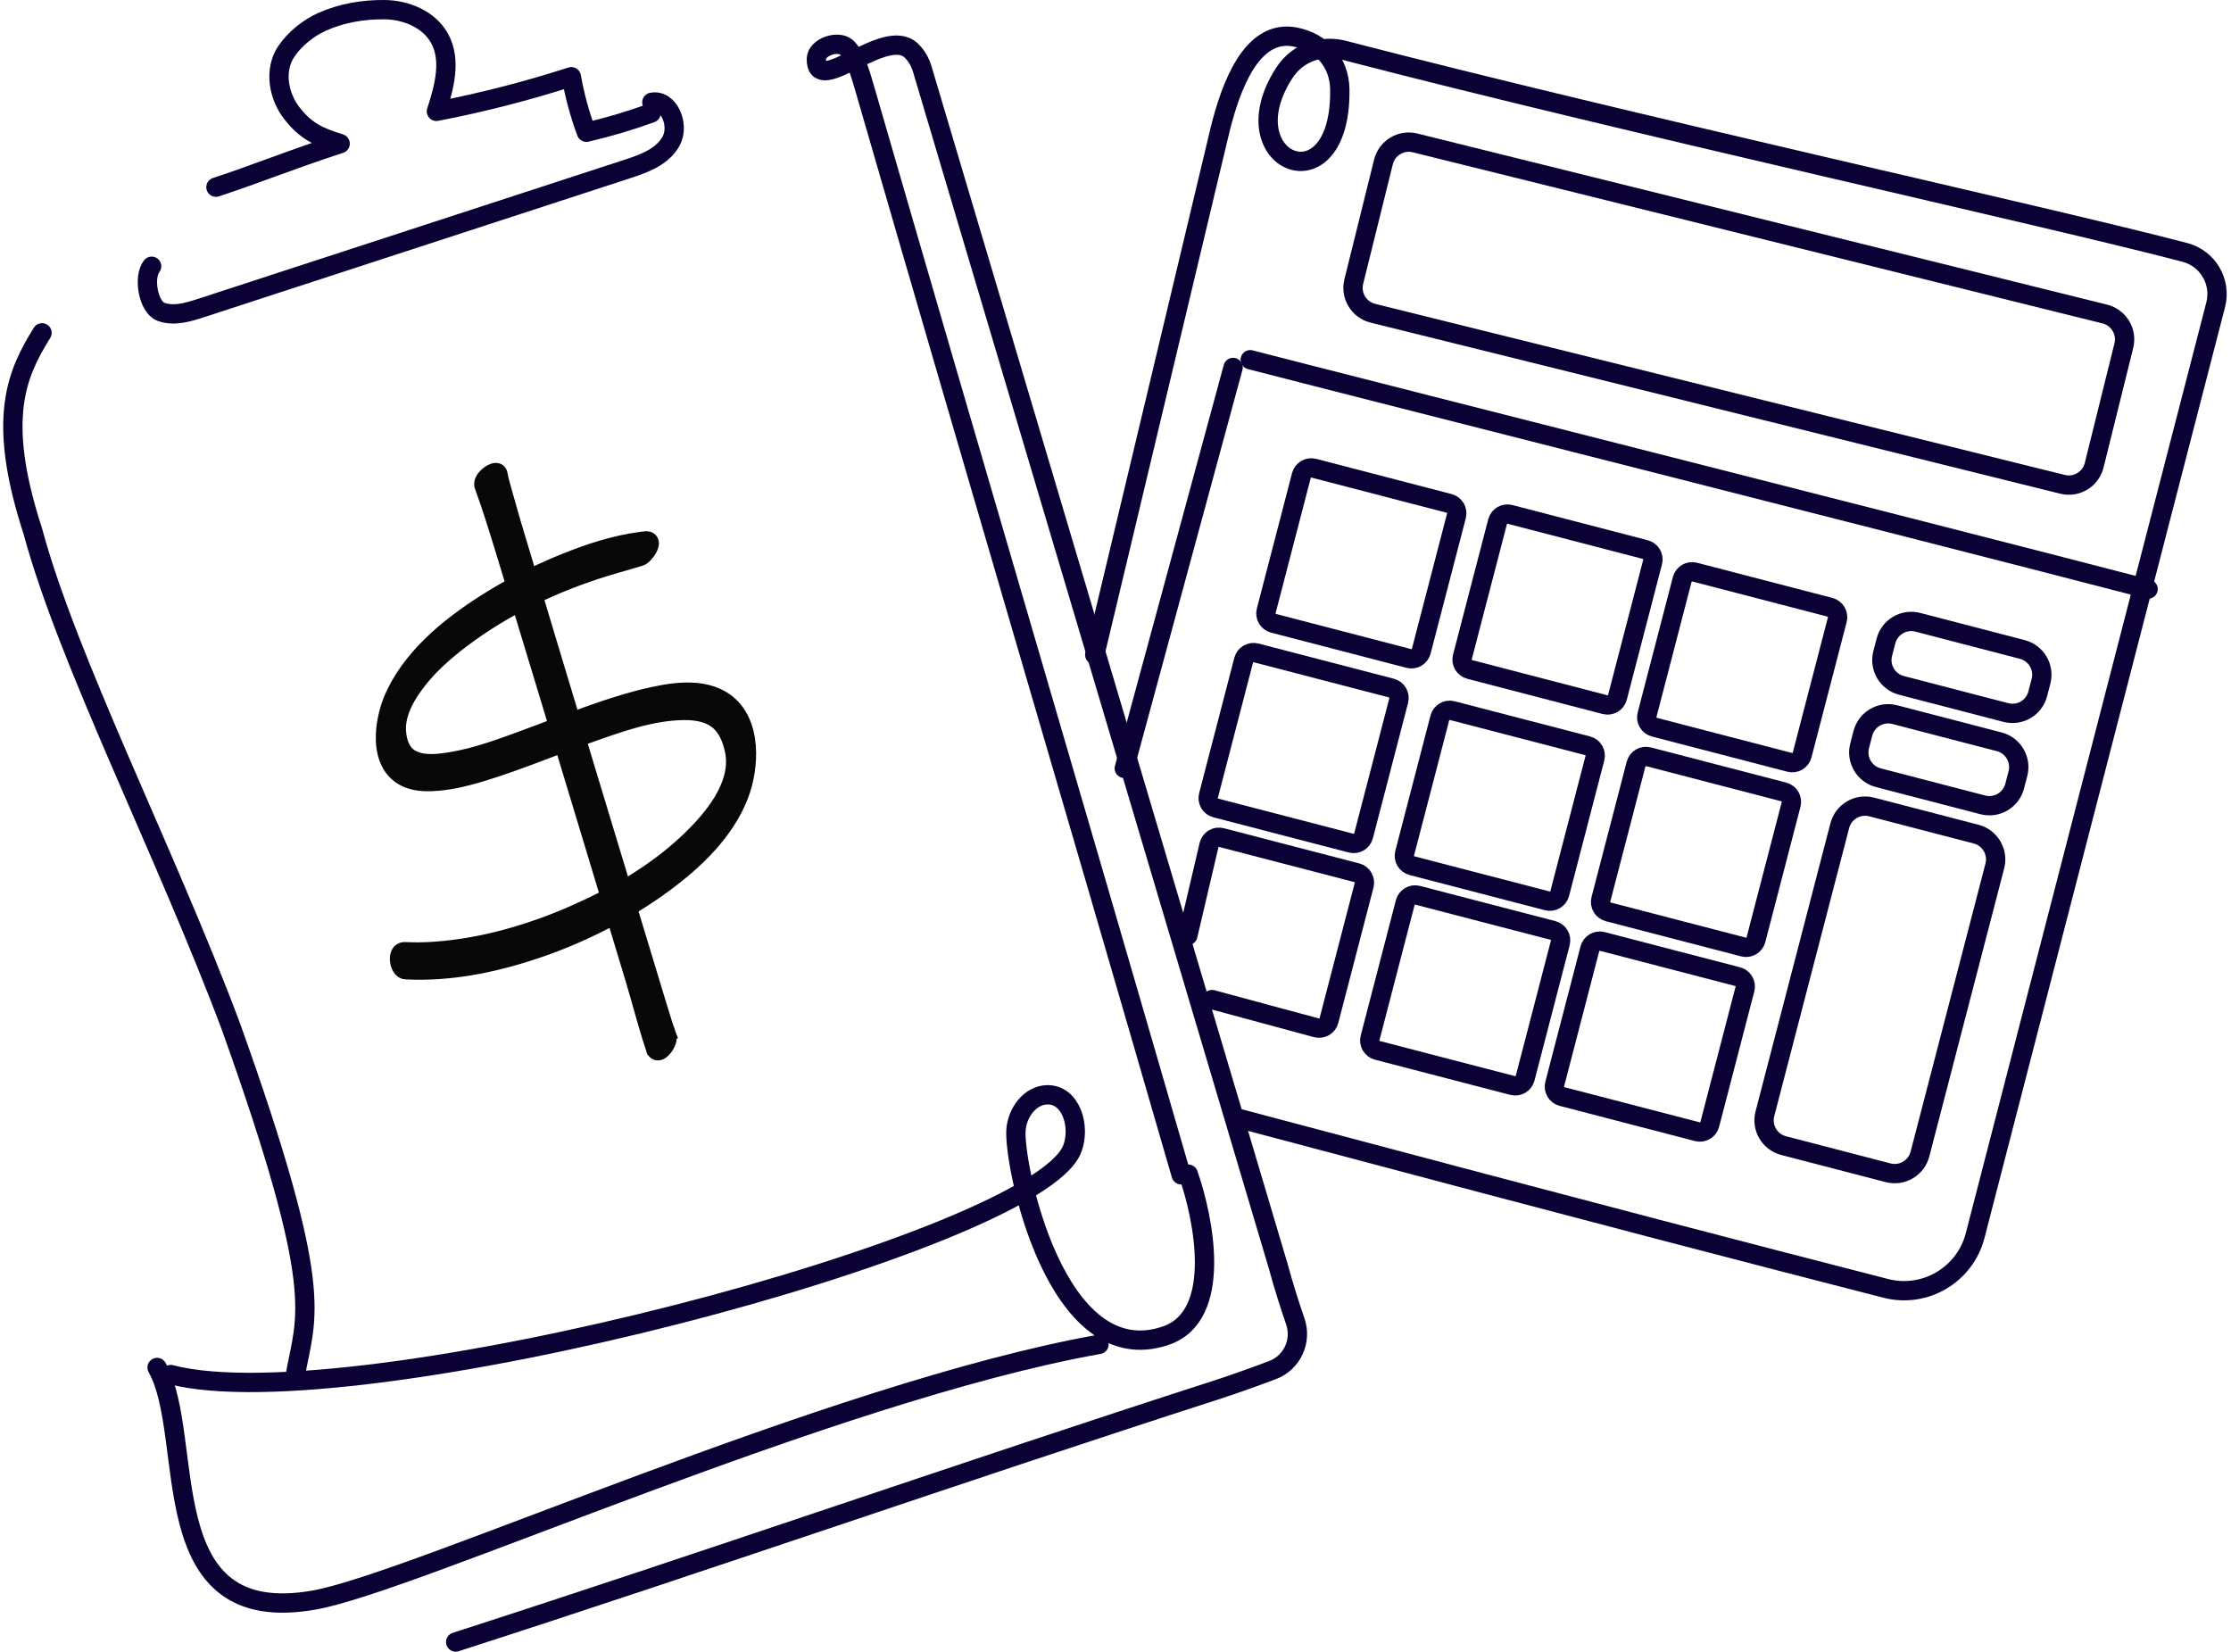 <svg width="231" height="171" viewBox="0 0 231 171" fill="none" xmlns="http://www.w3.org/2000/svg">
<path d="M67.495 10.59C69.265 10.245 70.383 12.942 69.5 14.582C68.617 16.221 66.737 16.912 65.016 17.476C50.278 22.281 35.538 27.09 20.799 31.895C19.456 32.332 17.999 32.769 16.672 32.284C15.345 31.798 14.813 28.707 15.701 27.566" stroke="#0B0134" stroke-width="2" stroke-linecap="round" stroke-linejoin="round"/>
<path d="M67.418 11.703C65.228 12.499 62.99 13.165 60.716 13.691C60.024 11.825 59.501 9.897 59.155 7.943C54.581 9.422 49.913 10.619 45.188 11.529C45.994 9.039 46.775 6.215 45.489 3.93C44.407 2.011 42.071 1.027 39.837 1.001C37.603 0.975 35.413 1.349 33.379 2.246C31.947 2.877 30.511 4.039 29.646 5.323C28.352 7.246 28.817 9.949 30.258 11.768C31.699 13.587 32.98 14.17 35.218 14.871C29.708 16.672 26.49 18.026 22.359 19.379" stroke="#0B0134" stroke-width="2" stroke-linecap="round" stroke-linejoin="round"/>
<path d="M47.182 170C72.162 161.955 100.689 152.038 125.669 143.989C127.814 143.299 130.002 142.505 131.767 141.84C133.775 141.08 134.82 138.853 134.117 136.808C133.556 135.176 132.901 133.139 132.328 131.02L95.503 7.185C95.285 6.443 94.899 5.748 94.338 5.221C91.619 2.654 84.442 10.161 84.528 6.076C84.583 4.861 86.727 4.154 87.613 4.875C88.499 5.596 89.115 7.727 89.436 8.832C101.853 51.73 109.88 78.728 122.298 121.626" stroke="#0B0134" stroke-width="2" stroke-linecap="round" stroke-linejoin="round"/>
<path d="M30.582 142.364C31.67 136.16 33.855 134.029 23.881 106.197C17.127 88.195 7.015 68.437 3.388 54.964C-0.42 43.264 1.756 38.654 4.351 34.459" stroke="#0B0134" stroke-width="2" stroke-linecap="round" stroke-linejoin="round"/>
<path d="M116.41 79.546L127.675 38.044" stroke="#0B0134" stroke-width="2" stroke-linecap="round" stroke-linejoin="round"/>
<path d="M127.948 115.709C168.749 126.567 181.321 129.799 195.252 133.385C199.314 134.43 203.456 131.987 204.507 127.924L229.413 31.56C230.029 29.182 228.605 26.758 226.232 26.133C212.082 22.414 168.665 12.877 139.114 5.195C137.157 4.686 134.49 5.176 132.939 7.607C127.069 16.802 138.89 21.657 138.725 9.256C138.686 6.454 136.865 4.38 134.118 3.835C129.542 2.925 127.399 9.139 126.338 13.383L113.351 67.788" stroke="#0B0134" stroke-width="2" stroke-linecap="round" stroke-linejoin="round"/>
<path d="M129.453 37.242C139.63 39.887 197.74 54.575 222.416 60.989" stroke="#0B0134" stroke-width="2" stroke-linecap="round" stroke-linejoin="round"/>
<path d="M217.931 32.51L146.519 14.796C145.069 14.436 143.603 15.32 143.244 16.769L140.172 29.152C139.812 30.602 140.696 32.068 142.145 32.428L213.557 50.142C215.007 50.502 216.473 49.618 216.832 48.169L219.904 35.785C220.264 34.336 219.38 32.87 217.931 32.51Z" stroke="#0B0134" stroke-width="2" stroke-linecap="round" stroke-linejoin="round"/>
<path d="M198.793 119.481L206.546 89.655C206.922 88.21 206.055 86.733 204.61 86.358L193.79 83.545C192.345 83.169 190.869 84.036 190.493 85.482L182.74 115.307C182.364 116.753 183.231 118.229 184.676 118.605L195.496 121.417C196.941 121.793 198.417 120.926 198.793 119.481Z" stroke="#0B0134" stroke-width="2" stroke-linecap="round" stroke-linejoin="round"/>
<path d="M208.6 81.392L208.937 80.095C209.313 78.65 208.446 77.174 207 76.798L196.181 73.985C194.736 73.61 193.26 74.477 192.884 75.922L192.547 77.219C192.171 78.664 193.038 80.14 194.483 80.516L205.303 83.329C206.748 83.704 208.224 82.837 208.6 81.392Z" stroke="#0B0134" stroke-width="2" stroke-linecap="round" stroke-linejoin="round"/>
<path d="M210.99 71.832L211.328 70.535C211.703 69.09 210.836 67.614 209.391 67.238L198.572 64.425C197.126 64.05 195.65 64.917 195.274 66.362L194.937 67.659C194.562 69.104 195.429 70.581 196.874 70.956L207.693 73.769C209.138 74.145 210.615 73.278 210.99 71.832Z" stroke="#0B0134" stroke-width="2" stroke-linecap="round" stroke-linejoin="round"/>
<path d="M147.158 67.418L150.801 53.403C150.948 52.84 150.61 52.265 150.047 52.119L136.033 48.475C135.47 48.329 134.895 48.667 134.748 49.23L131.105 63.244C130.959 63.807 131.296 64.382 131.859 64.529L145.874 68.172C146.437 68.318 147.012 67.981 147.158 67.418Z" stroke="#0B0134" stroke-width="2" stroke-linecap="round" stroke-linejoin="round"/>
<path d="M167.471 72.198L171.114 58.183C171.26 57.62 170.923 57.045 170.36 56.899L156.345 53.255C155.782 53.109 155.207 53.447 155.061 54.01L151.418 68.024C151.271 68.587 151.609 69.162 152.172 69.308L166.186 72.952C166.749 73.098 167.324 72.76 167.471 72.198Z" stroke="#0B0134" stroke-width="2" stroke-linecap="round" stroke-linejoin="round"/>
<path d="M186.592 78.172L190.235 64.158C190.381 63.595 190.044 63.02 189.481 62.873L175.466 59.23C174.903 59.084 174.328 59.422 174.182 59.985L170.539 73.999C170.392 74.562 170.73 75.137 171.293 75.283L185.308 78.927C185.871 79.073 186.445 78.735 186.592 78.172Z" stroke="#0B0134" stroke-width="2" stroke-linecap="round" stroke-linejoin="round"/>
<path d="M141.182 86.537L144.825 72.522C144.971 71.96 144.634 71.385 144.071 71.238L130.056 67.595C129.493 67.449 128.918 67.787 128.772 68.349L125.129 82.364C124.982 82.927 125.32 83.502 125.883 83.648L139.897 87.291C140.46 87.438 141.035 87.1 141.182 86.537Z" stroke="#0B0134" stroke-width="2" stroke-linecap="round" stroke-linejoin="round"/>
<path d="M161.494 92.512L165.137 78.497C165.284 77.934 164.946 77.359 164.383 77.213L150.368 73.57C149.806 73.424 149.231 73.761 149.084 74.324L145.441 88.339C145.295 88.902 145.632 89.477 146.195 89.623L160.21 93.266C160.773 93.413 161.348 93.075 161.494 92.512Z" stroke="#0B0134" stroke-width="2" stroke-linecap="round" stroke-linejoin="round"/>
<path d="M181.811 97.292L185.454 83.277C185.6 82.714 185.262 82.139 184.7 81.993L170.685 78.35C170.122 78.204 169.547 78.541 169.401 79.104L165.757 93.119C165.611 93.682 165.949 94.257 166.512 94.403L180.526 98.046C181.089 98.192 181.664 97.855 181.811 97.292Z" stroke="#0B0134" stroke-width="2" stroke-linecap="round" stroke-linejoin="round"/>
<path d="M125.495 103.487L136.315 106.411C136.878 106.557 137.453 106.22 137.6 105.657L141.243 91.642C141.389 91.079 141.051 90.504 140.489 90.358L126.474 86.715C125.911 86.568 125.336 86.906 125.19 87.469L122.989 96.849" stroke="#0B0134" stroke-width="2" stroke-linecap="round" stroke-linejoin="round"/>
<path d="M157.912 111.632L161.555 97.617C161.702 97.054 161.364 96.479 160.801 96.333L146.786 92.689C146.224 92.543 145.649 92.881 145.502 93.444L141.859 107.458C141.713 108.021 142.05 108.596 142.613 108.743L156.628 112.386C157.191 112.532 157.766 112.194 157.912 111.632Z" stroke="#0B0134" stroke-width="2" stroke-linecap="round" stroke-linejoin="round"/>
<path d="M177.029 116.411L180.673 102.397C180.819 101.834 180.481 101.259 179.918 101.113L165.904 97.469C165.341 97.323 164.766 97.661 164.619 98.224L160.976 112.238C160.83 112.801 161.168 113.376 161.73 113.522L175.745 117.166C176.308 117.312 176.883 116.974 177.029 116.411Z" stroke="#0B0134" stroke-width="2" stroke-linecap="round" stroke-linejoin="round"/>
<path d="M123.035 121.562C124.608 126.054 126.717 136.221 120.716 138.278C109.293 142.194 104.89 120.423 105.2 116.913C105.353 115.171 106.652 113.397 108.401 113.345C110.892 113.27 111.919 116.63 111.015 118.952C107.243 128.653 36.427 147.235 17.683 142.31" stroke="#0B0134" stroke-width="2" stroke-linecap="round" stroke-linejoin="round"/>
<path d="M16.265 141.576C20.363 148.9 15.479 168.701 32.56 165.648C42.975 163.785 85.959 144.16 113.791 139.183" stroke="#0B0134" stroke-width="2" stroke-linecap="round" stroke-linejoin="round"/>
<path d="M50.397 48.814C50.614 48.65 50.881 48.5 51.141 48.446C51.269 48.419 51.455 48.404 51.641 48.483C51.847 48.571 51.978 48.743 52.03 48.941L52.031 48.942C52.037 48.961 52.041 48.978 52.044 48.992C52.047 49.007 52.049 49.019 52.051 49.03C52.052 49.036 52.051 49.042 52.052 49.047C52.075 49.119 52.089 49.184 52.094 49.219C52.098 49.242 52.103 49.276 52.105 49.288C52.106 49.296 52.106 49.303 52.107 49.307C52.108 49.311 52.109 49.313 52.109 49.313L52.111 49.326L52.113 49.34C52.117 49.361 52.128 49.424 52.138 49.48C52.146 49.507 52.157 49.547 52.168 49.587C52.189 49.672 52.221 49.801 52.229 49.839C52.251 49.918 52.27 49.992 52.288 50.063L52.289 50.063C52.425 50.571 52.57 51.066 52.714 51.582L52.715 51.583C52.94 52.394 53.173 53.203 53.41 54.012L54.134 56.434C55.595 61.289 57.058 66.144 58.52 70.999C60.201 76.566 61.887 82.131 63.574 87.695C64.96 92.252 66.339 96.811 67.719 101.37C68.144 102.77 68.563 104.166 68.998 105.554C69.125 105.954 69.234 106.323 69.365 106.696C69.386 106.753 69.407 106.808 69.424 106.857C69.444 106.913 69.461 106.961 69.479 107.008L69.476 107.008C69.488 107.041 69.506 107.088 69.525 107.148L69.525 107.15C69.624 107.465 69.536 107.803 69.442 108.04C69.339 108.301 69.181 108.563 69.004 108.773C68.845 108.962 68.6 109.196 68.299 109.267C68.124 109.308 67.909 109.298 67.715 109.163C67.537 109.041 67.445 108.86 67.395 108.698L67.394 108.698C67.383 108.664 67.376 108.634 67.372 108.614C67.368 108.595 67.365 108.576 67.363 108.57C66.582 106.251 65.97 103.8 65.275 101.5C64.547 99.092 63.82 96.681 63.093 94.272C62.366 91.862 61.639 89.452 60.911 87.045C59.23 81.478 57.543 75.913 55.853 70.343L53.753 63.422C53.052 61.114 52.35 58.807 51.643 56.501C51.014 54.462 50.38 52.433 49.651 50.441L49.622 50.362L49.621 50.322C49.54 49.985 49.667 49.669 49.798 49.457C49.951 49.207 50.175 48.983 50.397 48.814ZM69.048 107.299C69.072 107.375 69.074 107.467 69.058 107.566C69.222 107.524 69.389 107.436 69.464 107.325C69.487 107.245 69.496 107.13 69.494 107.097C69.492 107.08 69.487 107.052 69.485 107.042C69.482 107.027 69.477 107.015 69.475 107.009L69.015 107.197C69.024 107.222 69.035 107.257 69.048 107.299ZM51.773 50.069C51.781 50.068 51.788 50.067 51.796 50.064C51.924 50.025 52.003 49.946 52.051 49.88C51.974 49.94 51.869 49.984 51.757 50.009C51.763 50.03 51.768 50.05 51.773 50.069ZM52.048 49.033C52.046 49.025 52.044 49.015 52.041 49.004C52.039 48.999 52.036 48.994 52.034 48.989C52.04 49.003 52.043 49.019 52.048 49.033Z" fill="#080809" stroke="#080809"/>
<path d="M51.655 61.1C53.823 59.834 56.082 58.739 58.415 57.8C60.909 56.797 63.54 55.934 66.255 55.573L66.8 55.508L66.904 55.497L66.927 55.504C67.068 55.502 67.224 55.526 67.369 55.609C67.578 55.729 67.683 55.925 67.715 56.114C67.743 56.284 67.714 56.447 67.677 56.572C67.64 56.703 67.582 56.833 67.519 56.952C67.393 57.19 67.219 57.429 67.043 57.622C66.954 57.719 66.858 57.811 66.76 57.888C66.668 57.961 66.546 58.042 66.405 58.087L66.401 58.088C65.822 58.266 65.24 58.432 64.664 58.596C64.375 58.679 64.088 58.762 63.801 58.845L62.944 59.1C57.607 60.732 52.483 63.146 48.032 66.508C46.169 67.917 44.398 69.508 43.082 71.396L43.081 71.396C42.148 72.733 41.423 74.24 41.545 75.774L41.546 75.775C41.626 76.783 41.97 77.673 42.699 78.12L42.85 78.204L42.852 78.204C43.715 78.633 44.772 78.619 45.837 78.483L45.838 78.483C49.195 78.062 52.463 76.733 55.704 75.535C59.047 74.301 62.435 72.931 65.95 72.007L66.655 71.828L66.656 71.829C67.952 71.516 69.49 71.188 71.008 71.162C72.528 71.136 74.079 71.412 75.363 72.355L75.364 72.356C76.931 73.509 77.604 75.342 77.756 77.193C77.908 79.046 77.548 80.99 76.97 82.487C75.454 86.408 72.19 89.477 68.963 91.848C64.996 94.766 60.397 97.081 55.941 98.611C51.771 100.043 47.356 101.013 42.889 100.927L41.995 100.895C41.583 100.874 41.309 100.591 41.158 100.346C41 100.091 40.908 99.78 40.877 99.486C40.847 99.198 40.87 98.862 41.011 98.577C41.085 98.429 41.198 98.282 41.362 98.177C41.489 98.095 41.63 98.048 41.778 98.034L41.928 98.031L42.727 98.058C43.526 98.071 44.326 98.046 45.127 97.984L45.129 97.983C49.924 97.633 54.743 96.227 59.083 94.344C63.428 92.458 67.62 90.049 71.038 86.797C72.213 85.677 73.508 84.286 74.432 82.753C75.356 81.217 75.879 79.589 75.598 77.97C75.376 76.72 74.877 75.496 73.931 74.819L73.93 74.818C73.09 74.215 71.932 74.037 70.808 74.05L70.807 74.05C67.503 74.085 64.179 75.294 60.992 76.429C57.424 77.699 53.836 79.21 50.164 80.338C48.66 80.801 47.087 81.214 45.476 81.36C44.431 81.456 43.157 81.49 42.045 81.027L41.826 80.928C40.108 80.091 39.488 78.402 39.417 76.715C39.345 75.03 39.809 73.239 40.379 71.973L40.577 71.553C42.685 67.24 46.862 64.033 50.732 61.653L51.655 61.1Z" fill="#080809" stroke="#080809"/>
</svg>
